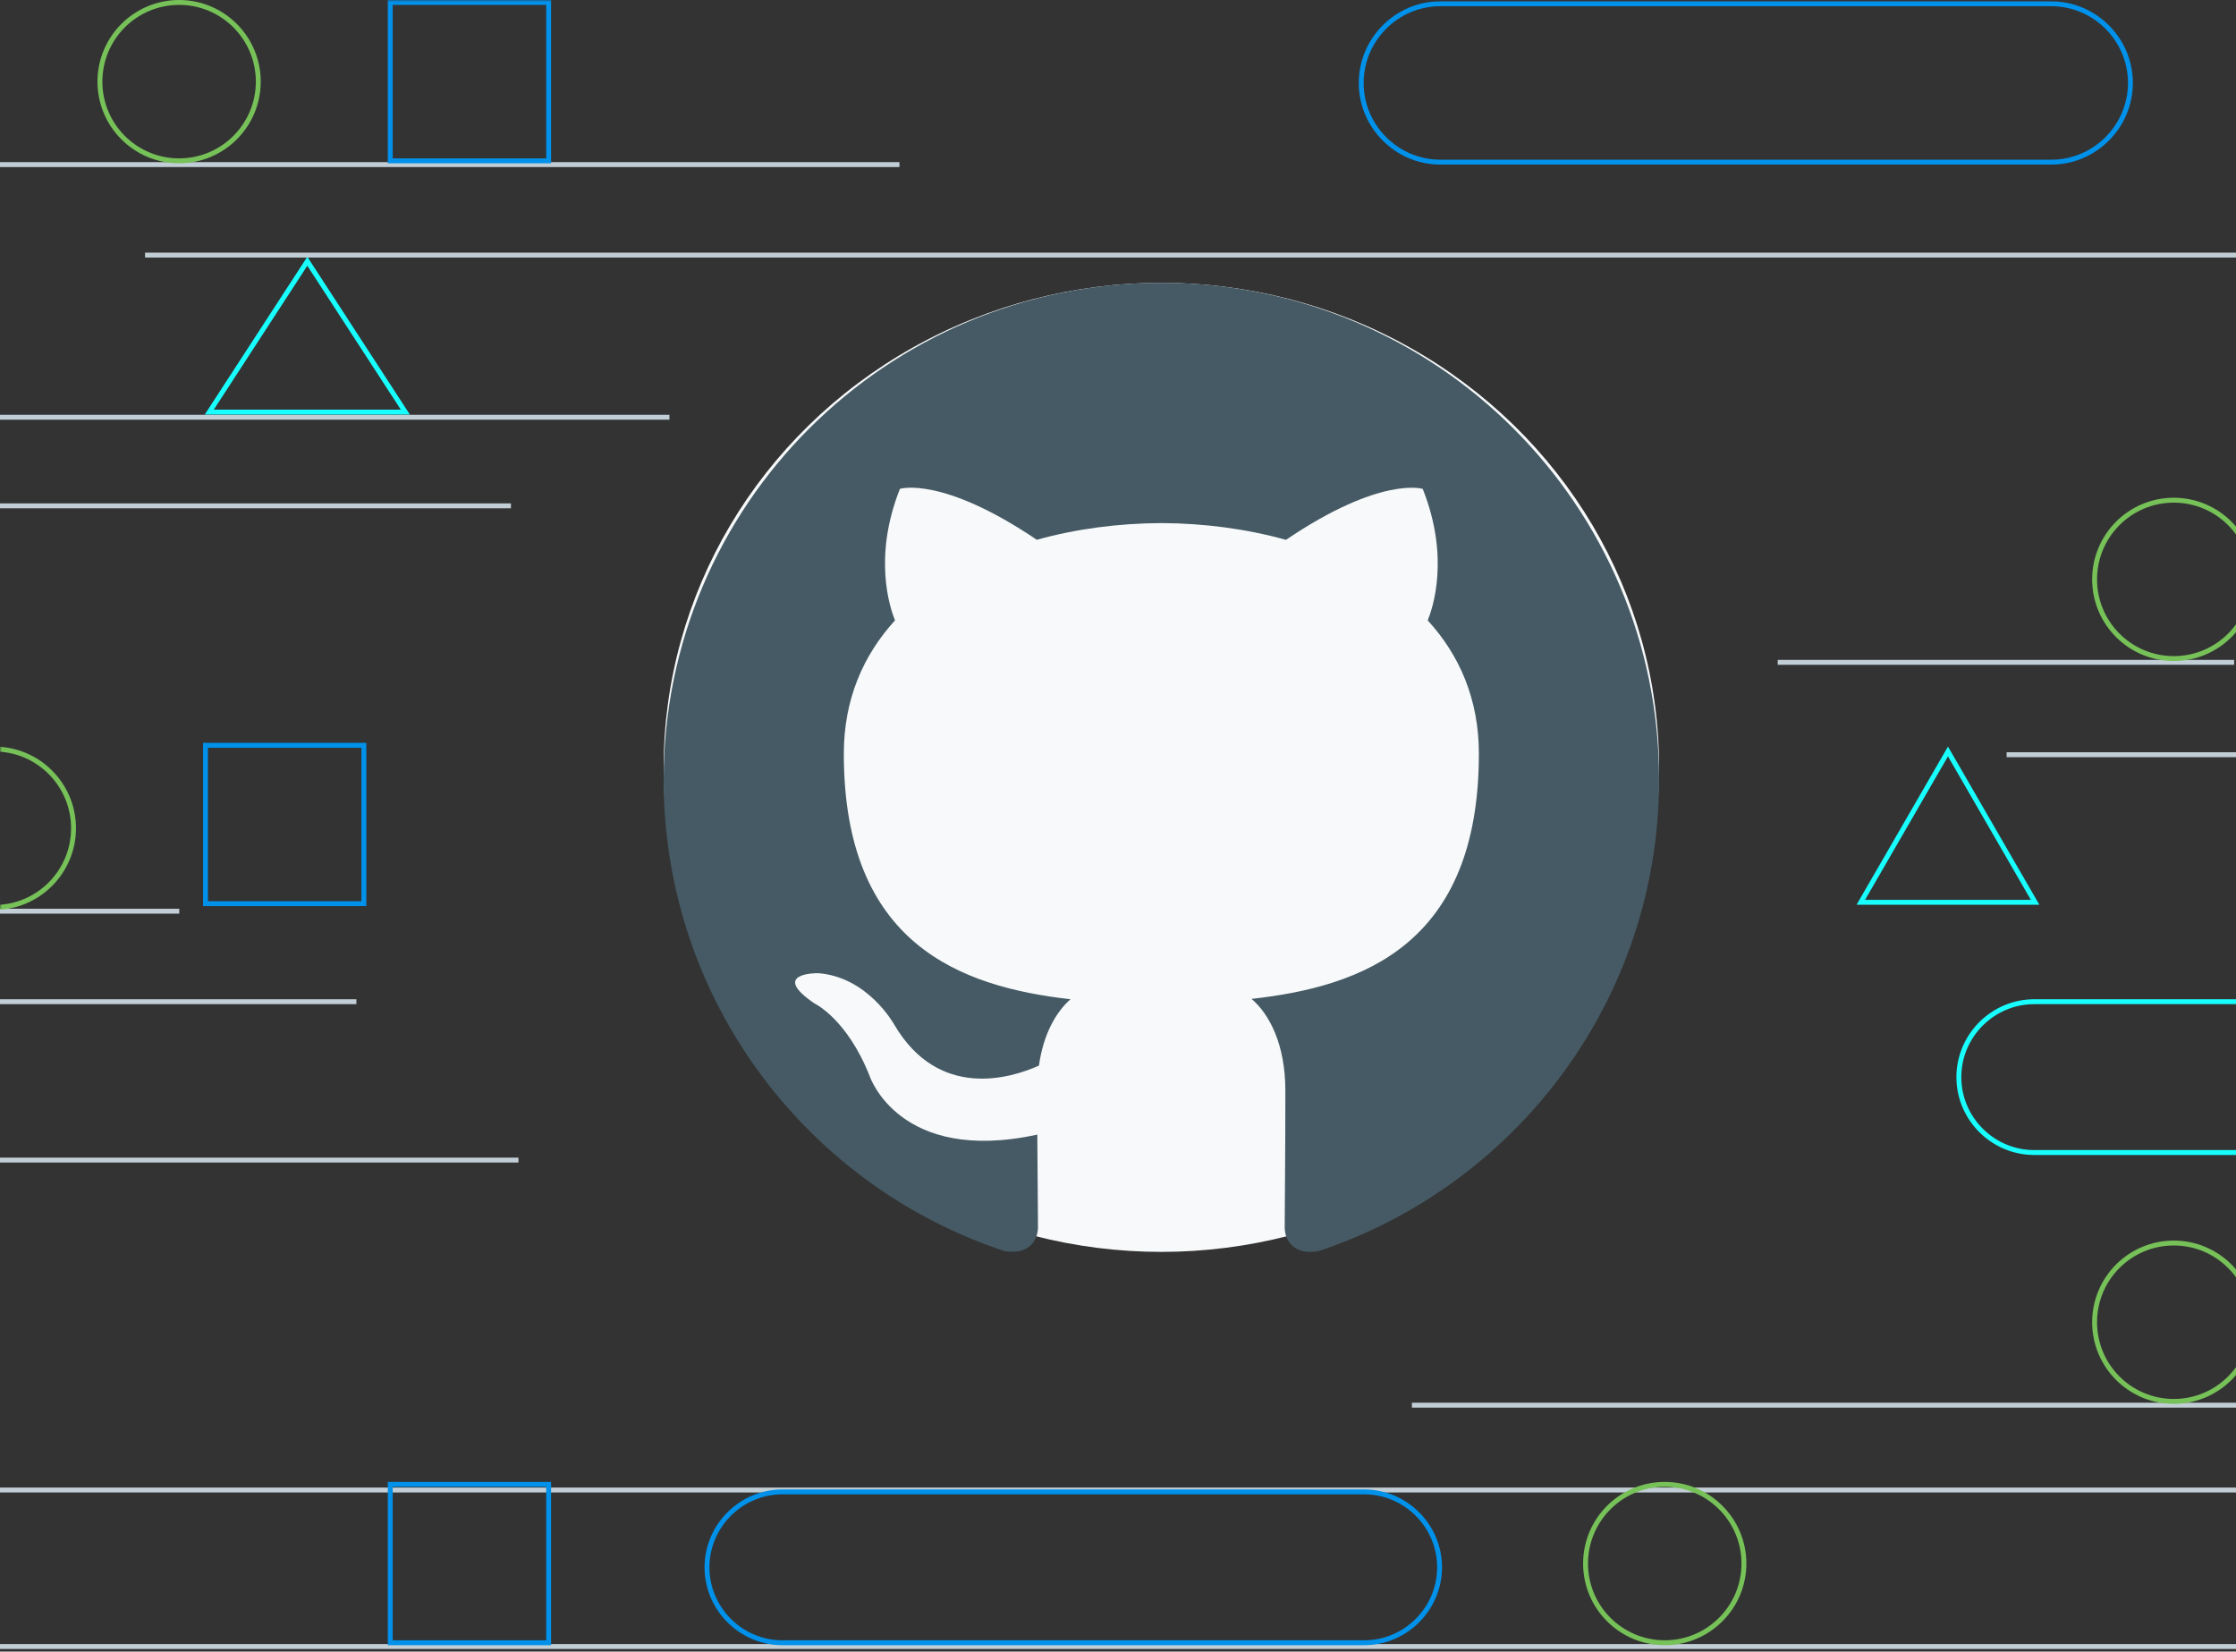 <?xml version="1.0" encoding="UTF-8"?>
<svg width="593px" height="438px" viewBox="0 0 593 438" version="1.1" xmlns="http://www.w3.org/2000/svg" xmlns:xlink="http://www.w3.org/1999/xlink">
    <rect x="0" y="0" width="593" height="438" fill="#333333" stroke="none"/>
    <!-- Generator: Sketch 49.2 (51160) - http://www.bohemiancoding.com/sketch -->
    <title>Get code graphic</title>
    <desc>Created with Sketch.</desc>
    <defs>
        <polygon id="path-1" points="0 568.3 601.15 568.3 601.15 -1.13686838e-13 0 -1.13686838e-13"></polygon>
    </defs>
    <g id="Page-1" stroke="none" stroke-width="1" fill="none" fill-rule="evenodd">
        <g id="[04_05]-Docs-&gt;-Guides-&gt;--Quick-Start-Guide" transform="translate(-433, -769)">
            <g id="Single-cell-(self-ID)" transform="translate(433, 531)">
                <g id="Fill-1">
                    <g id="Get-code-graphic" transform="translate(-7, 238)">
                        <g id="pattern-edit-copy" transform="translate(0, 42)" stroke="#C2CED5" stroke-width="1.3">
                            <path d="M0,1.65 L245.535,1.65" id="Stroke-3"></path>
                            <path d="M45.469,25.65 L600,25.65" id="Stroke-5"></path>
                            <path d="M0,68.65 L184.54,68.65" id="Stroke-7"></path>
                            <path d="M0,92.15 L142.506,92.15" id="Stroke-16"></path>
                            <path d="M478.459,133.65 L599.512,133.65" id="Stroke-17"></path>
                            <path d="M539.168,158.15 L600,158.15" id="Stroke-22"></path>
                            <path d="M0,199.65 L54.542,199.65" id="Stroke-23"></path>
                            <path d="M0,223.65 L101.517,223.65" id="Stroke-24"></path>
                            <path d="M0,265.65 L144.505,265.65" id="Stroke-25"></path>
                            <path d="M381.446,330.65 L600,330.65" id="Stroke-32"></path>
                            <path d="M0,353.15 L600,353.15" id="Stroke-36"></path>
                            <path d="M0,394.65 L600,394.65" id="Stroke-37"></path>
                        </g>
                        <g id="pattern-edit" transform="translate(7, 0)">
                            <path d="M68.5,21.65 C68.5,33.248 59.098,42.65 47.5,42.65 C35.902,42.65 26.5,33.248 26.5,21.65 C26.5,10.052 35.902,0.65 47.5,0.65 C59.098,0.65 68.5,10.052 68.5,21.65 Z" id="Stroke-9" stroke="#77C159" stroke-width="1.3"></path>
                            <mask id="mask-2" fill="white">
                                <use xlink:href="#path-1"></use>
                            </mask>
                            <g id="Clip-12"></g>
                            <polygon id="Stroke-11" stroke="#0091EA" stroke-width="1.3" mask="url(#mask-2)" points="103.5 42.65 145.5 42.65 145.5 0.65 103.5 0.65"></polygon>
                            <path d="M544,43 L382,43 C370.45,43 361,33.55 361,22 C361,10.45 370.45,1 382,1 L544,1 C555.55,1 565,10.45 565,22 C565,33.55 555.55,43 544,43 Z" id="Stroke-13" stroke="#0091EA" stroke-width="1.3" mask="url(#mask-2)"></path>
                            <path d="M597.5,153.65 C597.5,165.248 588.098,174.65 576.5,174.65 C564.902,174.65 555.5,165.248 555.5,153.65 C555.5,142.052 564.902,132.65 576.5,132.65 C588.098,132.65 597.5,142.052 597.5,153.65 Z" id="Stroke-21" stroke="#77C159" stroke-width="1.3" mask="url(#mask-2)"></path>
                            <path d="M19.5,219.65 C19.5,231.248 10.098,240.65 -1.5,240.65 C-13.098,240.65 -22.5,231.248 -22.5,219.65 C-22.5,208.052 -13.098,198.65 -1.5,198.65 C10.098,198.65 19.5,208.052 19.5,219.65 Z" id="Stroke-26" stroke="#77C159" stroke-width="1.3" mask="url(#mask-2)"></path>
                            <polygon id="Stroke-27" stroke="#0091EA" stroke-width="1.3" mask="url(#mask-2)" points="54.5 239.65 96.5 239.65 96.5 197.65 54.5 197.65"></polygon>
                            <path d="M693.786,305.65 L539.5,305.65 C528.5,305.65 519.5,296.65 519.5,285.65 C519.5,274.65 528.5,265.65 539.5,265.65 L693.786,265.65 C704.786,265.65 713.786,274.65 713.786,285.65 C713.786,296.65 704.786,305.65 693.786,305.65 Z" id="Stroke-28" stroke="#18FFFF" stroke-width="1.3" mask="url(#mask-2)"></path>
                            <path d="M597.5,350.65 C597.5,362.248 588.098,371.65 576.5,371.65 C564.902,371.65 555.5,362.248 555.5,350.65 C555.5,339.052 564.902,329.65 576.5,329.65 C588.098,329.65 597.5,339.052 597.5,350.65 Z" id="Stroke-35" stroke="#77C159" stroke-width="1.3" mask="url(#mask-2)"></path>
                            <polygon id="Stroke-41" stroke="#0091EA" stroke-width="1.3" mask="url(#mask-2)" points="103.5 435.65 145.5 435.65 145.5 393.65 103.5 393.65"></polygon>
                            <path d="M361.786,435.65 L207.5,435.65 C196.5,435.65 187.5,426.65 187.5,415.65 C187.5,404.65 196.5,395.65 207.5,395.65 L361.786,395.65 C372.786,395.65 381.786,404.65 381.786,415.65 C381.786,426.65 372.786,435.65 361.786,435.65 Z" id="Stroke-44" stroke="#0091EA" stroke-width="1.3" mask="url(#mask-2)"></path>
                            <path d="M462.5,414.65 C462.5,426.248 453.098,435.65 441.5,435.65 C429.902,435.65 420.5,426.248 420.5,414.65 C420.5,403.052 429.902,393.65 441.5,393.65 C453.098,393.65 462.5,403.052 462.5,414.65 Z" id="Stroke-45" stroke="#77C159" stroke-width="1.3" mask="url(#mask-2)"></path>
                            <polygon id="Stroke-52" stroke="#18FFFF" stroke-width="1.3" mask="url(#mask-2)" points="81.5 69.288 55.5 109.288 107.5 109.288"></polygon>
                            <polygon id="Stroke-53" stroke="#18FFFF" stroke-width="1.3" mask="url(#mask-2)" points="516.612 199.288 493.5 239.288 539.723 239.288"></polygon>
                        </g>
                        <g id="Octicons-mark-github" transform="translate(183, 75)">
                            <ellipse id="Oval-3" fill="#F7F9FA" cx="132" cy="128.5" rx="132" ry="128.5"></ellipse>
                            <path d="M132,0 C59.104,0 0,58.991 0,131.748 C0,189.967 37.818,239.341 90.275,256.758 C96.873,257.965 99.282,253.896 99.282,250.422 C99.282,247.285 99.161,236.896 99.097,225.896 C62.391,233.857 54.632,210.36 54.632,210.36 C48.622,195.146 39.977,191.093 39.977,191.093 C27.981,182.923 40.887,183.084 40.887,183.084 C54.14,184.001 61.118,196.658 61.118,196.658 C72.896,216.793 92.023,210.971 99.532,207.594 C100.731,199.102 104.147,193.28 107.911,190 C78.609,186.671 47.784,175.364 47.784,124.881 C47.784,110.487 52.932,98.747 61.359,89.524 C60.014,86.178 55.47,72.774 62.664,54.641 C62.664,54.641 73.734,51.102 98.968,68.15 C109.489,65.215 120.777,63.768 132,63.719 C143.215,63.768 154.51,65.231 165.048,68.166 C190.233,51.102 201.319,54.657 201.319,54.657 C208.538,72.806 203.994,86.194 202.641,89.524 C211.1,98.747 216.208,110.487 216.208,124.881 C216.208,175.493 185.335,186.638 155.928,189.903 C160.682,193.988 164.887,201.997 164.887,214.284 C164.887,231.895 164.71,246.096 164.71,250.438 C164.71,253.944 167.111,258.045 173.798,256.758 C226.214,239.309 264,189.935 264,131.748 C264,58.991 204.896,0 132,0 Z" id="Shape" fill="#455A64" fill-rule="nonzero"></path>
                        </g>
                    </g>
                </g>
            </g>
        </g>
    </g>
</svg>